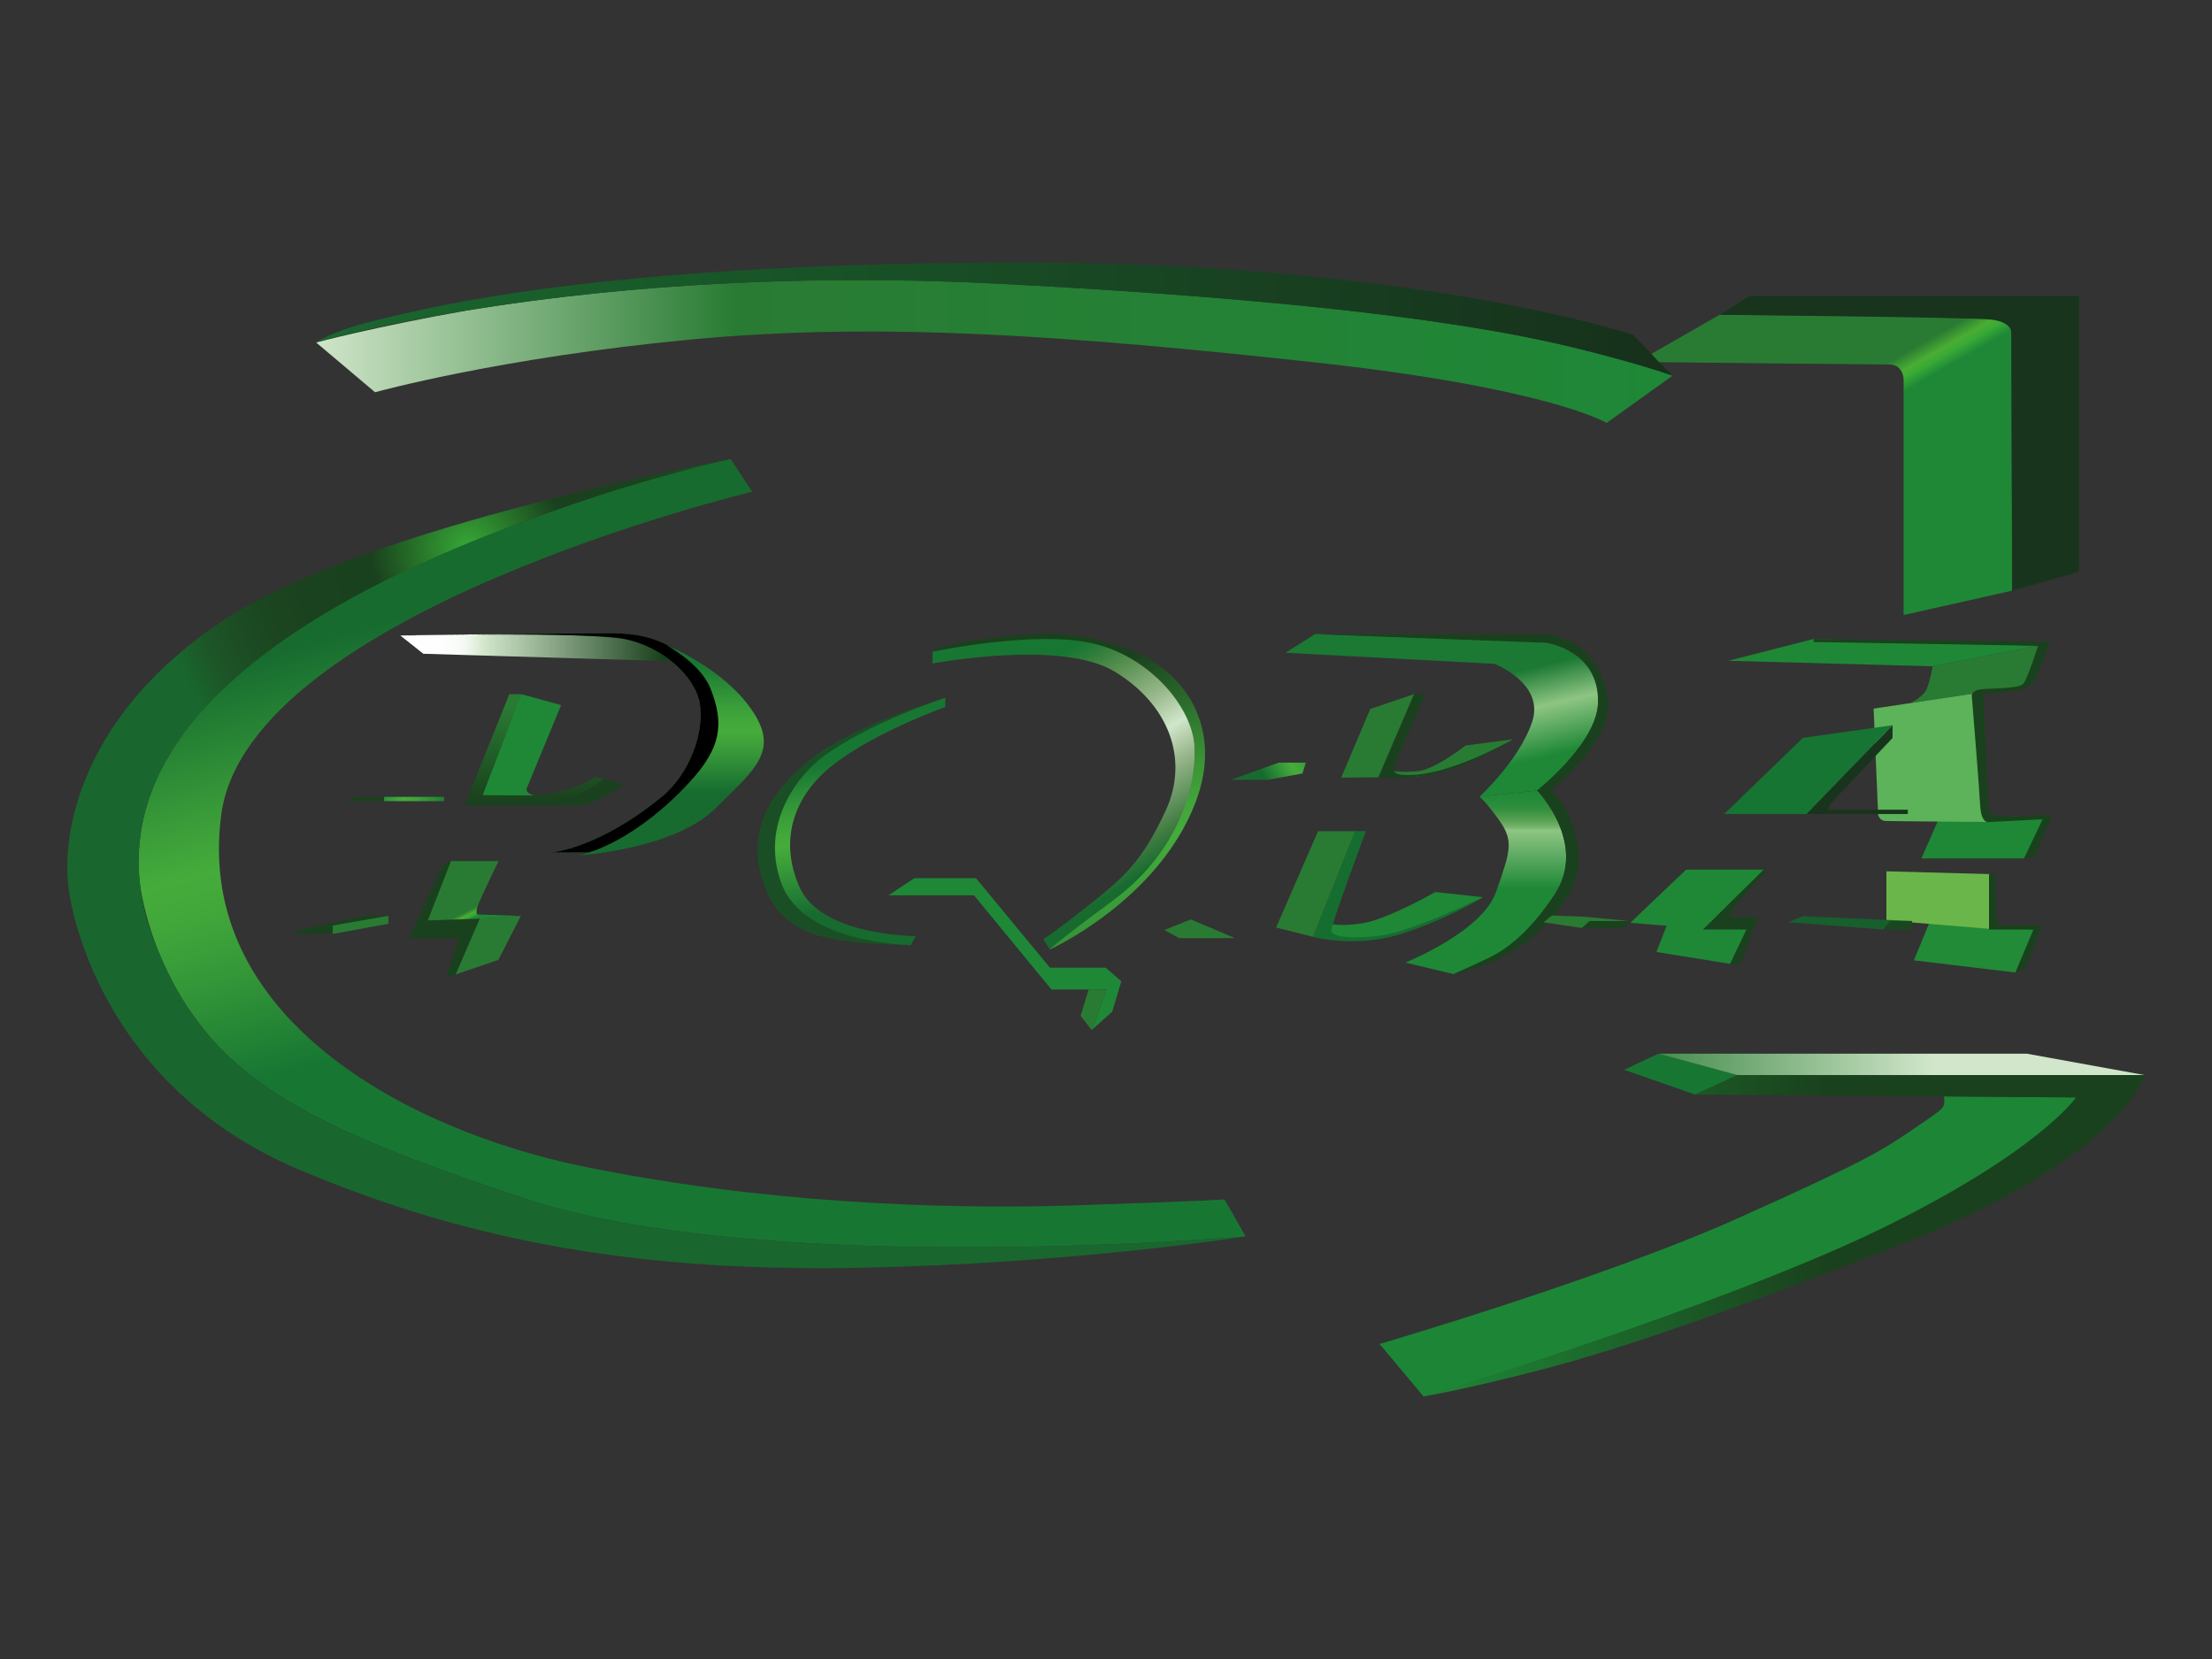 <?xml version="1.0" encoding="UTF-8"?>
<!DOCTYPE svg PUBLIC "-//W3C//DTD SVG 1.1//EN" "http://www.w3.org/Graphics/SVG/1.1/DTD/svg11.dtd">
<!-- Creator: CorelDRAW X8 -->
<svg xmlns="http://www.w3.org/2000/svg" xml:space="preserve" width="400mm" height="300mm" version="1.1" style="shape-rendering:geometricPrecision; text-rendering:geometricPrecision; image-rendering:optimizeQuality; fill-rule:evenodd; clip-rule:evenodd"
viewBox="0 0 40000 30000"
 xmlns:xlink="http://www.w3.org/1999/xlink">
 <rect x="0" y="0" width="40000" height="30000" fill="#333333" stroke="none"/>
 <defs>
  <style type="text/css">
   <![CDATA[
    .fil12 {fill:black}
    .fil24 {fill:#166D30}
    .fil28 {fill:#167533}
    .fil31 {fill:#175F2C}
    .fil9 {fill:#18341D}
    .fil1 {fill:#187633}
    .fil15 {fill:#1A411D}
    .fil32 {fill:#1A4620}
    .fil20 {fill:#1A4F25}
    .fil0 {fill:#1C8636}
    .fil14 {fill:#1E8837}
    .fil29 {fill:#228B37}
    .fil11 {fill:#297B33}
    .fil27 {fill:#5CB359}
    .fil30 {fill:#6BB64A}
    .fil16 {fill:url(#id0)}
    .fil6 {fill:url(#id1)}
    .fil25 {fill:url(#id2)}
    .fil21 {fill:url(#id3)}
    .fil3 {fill:url(#id4)}
    .fil7 {fill:url(#id5)}
    .fil4 {fill:url(#id6)}
    .fil10 {fill:url(#id7)}
    .fil2 {fill:url(#id8)}
    .fil17 {fill:url(#id9)}
    .fil18 {fill:url(#id10)}
    .fil8 {fill:url(#id11)}
    .fil13 {fill:url(#id12)}
    .fil22 {fill:url(#id13)}
    .fil26 {fill:url(#id14)}
    .fil19 {fill:url(#id15)}
    .fil23 {fill:url(#id16)}
    .fil5 {fill:url(#id17)}
   ]]>
  </style>
  <linearGradient id="id0" gradientUnits="userSpaceOnUse" x1="9614.06" y1="12763.4" x2="9614.06" y2="14492.1">
   <stop offset="0" style="stop-opacity:1; stop-color:#297B33"/>
   <stop offset="1" style="stop-opacity:1; stop-color:#1A411D"/>
  </linearGradient>
  <linearGradient id="id1" gradientUnits="userSpaceOnUse" x1="5647.52" y1="6371.64" x2="30225.8" y2="6371.64">
   <stop offset="0" style="stop-opacity:1; stop-color:#D1E6CA"/>
   <stop offset="0.31" style="stop-opacity:1; stop-color:#297B33"/>
   <stop offset="1" style="stop-opacity:1; stop-color:#1E8837"/>
  </linearGradient>
  <linearGradient id="id2" gradientUnits="userSpaceOnUse" x1="26668.2" y1="14191.5" x2="26668.2" y2="16070.6">
   <stop offset="0" style="stop-opacity:1; stop-color:#1E8837"/>
   <stop offset="0.129" style="stop-opacity:1; stop-color:#228A38"/>
   <stop offset="0.22" style="stop-opacity:1; stop-color:#2F8E3D"/>
   <stop offset="0.278" style="stop-opacity:1; stop-color:#419645"/>
   <stop offset="0.341" style="stop-opacity:1; stop-color:#58A153"/>
   <stop offset="0.4" style="stop-opacity:1; stop-color:#72B168"/>
   <stop offset="0.439" style="stop-opacity:1; stop-color:#8EC583"/>
   <stop offset="1" style="stop-opacity:1; stop-color:#1E8837"/>
  </linearGradient>
  <linearGradient id="id3" gradientUnits="userSpaceOnUse" x1="18345" y1="12392.9" x2="20555.5" y2="15867">
   <stop offset="0" style="stop-opacity:1; stop-color:#187633"/>
   <stop offset="0.071" style="stop-opacity:1; stop-color:#2F7D3A"/>
   <stop offset="0.188" style="stop-opacity:1; stop-color:#5B9153"/>
   <stop offset="0.369" style="stop-opacity:1; stop-color:#98B88B"/>
   <stop offset="0.522" style="stop-opacity:1; stop-color:#D1E6CA"/>
   <stop offset="0.659" style="stop-opacity:1; stop-color:#99B78D"/>
   <stop offset="0.89" style="stop-opacity:1; stop-color:#427D42"/>
   <stop offset="1" style="stop-opacity:1; stop-color:#176B2F"/>
  </linearGradient>
  <linearGradient id="id4" gradientUnits="userSpaceOnUse" x1="25716" y1="22309" x2="38719.2" y2="22309">
   <stop offset="0" style="stop-opacity:1; stop-color:#1E8837"/>
   <stop offset="0.561" style="stop-opacity:1; stop-color:#1A411D"/>
   <stop offset="1" style="stop-opacity:1; stop-color:#1A411D"/>
  </linearGradient>
  <linearGradient id="id5" gradientUnits="userSpaceOnUse" x1="5647.52" y1="5712.49" x2="30225.8" y2="5712.49">
   <stop offset="0" style="stop-opacity:1; stop-color:#19672E"/>
   <stop offset="1" style="stop-opacity:1; stop-color:#17301B"/>
  </linearGradient>
  <linearGradient id="id6" gradientUnits="userSpaceOnUse" x1="12270.6" y1="17445.7" x2="10346.3" y2="10354">
   <stop offset="0" style="stop-opacity:1; stop-color:#187633"/>
   <stop offset="0.031" style="stop-opacity:1; stop-color:#1B7A33"/>
   <stop offset="0.239" style="stop-opacity:1; stop-color:#329438"/>
   <stop offset="0.412" style="stop-opacity:1; stop-color:#40A63A"/>
   <stop offset="0.522" style="stop-opacity:1; stop-color:#45AC3B"/>
   <stop offset="0.651" style="stop-opacity:1; stop-color:#3A9C39"/>
   <stop offset="0.922" style="stop-opacity:1; stop-color:#1E7732"/>
   <stop offset="1" style="stop-opacity:1; stop-color:#176B2F"/>
  </linearGradient>
  <linearGradient id="id7" gradientUnits="userSpaceOnUse" x1="7226.3" y1="11742.3" x2="11975.7" y2="11742.3">
   <stop offset="0" style="stop-opacity:1; stop-color:white"/>
   <stop offset="0.149" style="stop-opacity:1; stop-color:#FEFEFE"/>
   <stop offset="0.212" style="stop-opacity:1; stop-color:#FAFCF9"/>
   <stop offset="0.251" style="stop-opacity:1; stop-color:#F2F8F0"/>
   <stop offset="0.278" style="stop-opacity:1; stop-color:#E7F2E3"/>
   <stop offset="0.31" style="stop-opacity:1; stop-color:#D8EAD2"/>
   <stop offset="0.322" style="stop-opacity:1; stop-color:#D1E6CA"/>
   <stop offset="1" style="stop-opacity:1; stop-color:#1A411D"/>
  </linearGradient>
  <linearGradient id="id8" gradientUnits="userSpaceOnUse" x1="28948" y1="19227.4" x2="34961" y2="19227.4">
   <stop offset="0" style="stop-opacity:1; stop-color:#297B33"/>
   <stop offset="1" style="stop-opacity:1; stop-color:#D1E6CA"/>
  </linearGradient>
  <linearGradient id="id9" gradientUnits="userSpaceOnUse" xlink:href="#id6" x1="8127.91" y1="14417" x2="6549.49" y2="14417">
  </linearGradient>
  <linearGradient id="id10" gradientUnits="userSpaceOnUse" x1="8503.69" y1="16446.4" x2="8578.87" y2="16596.7">
   <stop offset="0" style="stop-opacity:1; stop-color:#297B33"/>
   <stop offset="0.439" style="stop-opacity:1; stop-color:#4AAD33"/>
   <stop offset="0.651" style="stop-opacity:1; stop-color:#38AA35"/>
   <stop offset="1" style="stop-opacity:1; stop-color:#1E8837"/>
  </linearGradient>
  <linearGradient id="id11" gradientUnits="userSpaceOnUse" xlink:href="#id10" x1="33532.9" y1="6900.65" x2="33833.6" y2="7426.8">
  </linearGradient>
  <linearGradient id="id12" gradientUnits="userSpaceOnUse" xlink:href="#id6" x1="11979.2" y1="12011.8" x2="11979.2" y2="14341.8">
  </linearGradient>
  <linearGradient id="id13" gradientUnits="userSpaceOnUse" x1="19022.3" y1="12334.5" x2="21056.6" y2="18376.3">
   <stop offset="0" style="stop-opacity:1; stop-color:#1A411D"/>
   <stop offset="0.078" style="stop-opacity:1; stop-color:#225425"/>
   <stop offset="0.22" style="stop-opacity:1; stop-color:#307730"/>
   <stop offset="0.349" style="stop-opacity:1; stop-color:#3B9336"/>
   <stop offset="0.451" style="stop-opacity:1; stop-color:#42A53A"/>
   <stop offset="0.522" style="stop-opacity:1; stop-color:#45AC3B"/>
   <stop offset="0.651" style="stop-opacity:1; stop-color:#3A9C39"/>
   <stop offset="0.922" style="stop-opacity:1; stop-color:#1E7732"/>
   <stop offset="1" style="stop-opacity:1; stop-color:#176B2F"/>
  </linearGradient>
  <linearGradient id="id14" gradientUnits="userSpaceOnUse" x1="26091.2" y1="12462.7" x2="26466.9" y2="14041.1">
   <stop offset="0" style="stop-opacity:1; stop-color:#1C7933"/>
   <stop offset="0.439" style="stop-opacity:1; stop-color:#8EC583"/>
   <stop offset="1" style="stop-opacity:1; stop-color:#1E8837"/>
  </linearGradient>
  <linearGradient id="id15" gradientUnits="userSpaceOnUse" xlink:href="#id6" x1="15564.4" y1="13740.5" x2="15907.5" y2="16371.2">
  </linearGradient>
  <linearGradient id="id16" gradientUnits="userSpaceOnUse" xlink:href="#id6" x1="23836.9" y1="13515" x2="22859.8" y2="14041.1">
  </linearGradient>
  <radialGradient id="id17" gradientUnits="userSpaceOnUse" gradientTransform="matrix(1.607 -0 -0 1.597 -5134 -5913)" cx="8461.02" cy="9911.74" r="3535.38" fx="8461.02" fy="9911.74">
   <stop offset="0" style="stop-opacity:1; stop-color:#36A936"/>
   <stop offset="0.31" style="stop-opacity:1; stop-color:#1A411D"/>
   <stop offset="0.549" style="stop-opacity:1; stop-color:#1B421E"/>
   <stop offset="0.678" style="stop-opacity:1; stop-color:#1B4620"/>
   <stop offset="0.8" style="stop-opacity:1; stop-color:#1C4E24"/>
   <stop offset="0.902" style="stop-opacity:1; stop-color:#1C5828"/>
   <stop offset="0.988" style="stop-opacity:1; stop-color:#19662E"/>
   <stop offset="1" style="stop-opacity:1; stop-color:#19672E"/>
  </radialGradient>
 </defs>
 <g id="Camada_x0020_1">
  <g id="_329610084944">
   <g id="C_8_">
    <g>
     <path class="fil0" d="M36860 20549c581,-415 682,-705 682,-705l-2392 -18c0,0 19,56 5,137 -14,81 -62,123 -580,471 -518,348 -720,509 -3157,1600 -2437,1091 -6471,2269 -6471,2269l796 950c0,0 5383,-1577 8261,-2975 1441,-700 2304,-1335 2856,-1729z"/>
     <polygon class="fil1" points="30653,19793 29371,19345 29989,19054 31417,19441 "/>
     <polygon class="fil2" points="38783,19441 31417,19441 29989,19054 36651,19054 "/>
     <path class="fil3" d="M30653 19793l764 -352 7366 0c0,0 -423,1511 -4488,3094 -4065,1583 -5579,2024 -6780,2325 -1200,300 -1773,392 -1773,392 0,0 5361,-1619 8240,-3017 2878,-1398 3560,-2390 3560,-2390l-6889 -52z"/>
    </g>
    <g>
     <path class="fil4" d="M10610 9032c-987,333 -2442,863 -2614,938 -3357,1452 -5798,3504 -5456,6087 74,427 192,827 348,1203 87,206 181,401 282,586 27,48 53,97 82,143 10,18 20,35 30,52 171,278 366,541 583,788 1025,1131 2662,1872 5674,2859 4328,1419 12986,670 12986,670l-382 -670c0,0 -246,27 -2701,109 -2455,82 -5757,-55 -8921,-709 -3164,-655 -7007,-2696 -6520,-6357 487,-3661 9602,-5839 9602,-5839l-390 -590c0,0 -798,160 -1854,457 -249,75 -468,181 -749,273z"/>
     <path class="fil5" d="M22523 22359c0,0 -8657,749 -12986,-670 -4328,-1418 -5818,-2329 -6729,-4620 -1223,-3076 1418,-5420 5202,-7057 2728,-1180 5202,-1710 5202,-1710 0,0 -6584,1201 -9167,2911 -2583,1710 -2946,3856 -2801,4874 146,1019 983,3710 4147,5056 3165,1346 6293,1855 10149,1782 3856,-72 6983,-566 6983,-566z"/>
    </g>
    <g>
     <path class="fil6" d="M28853 6384c-955,-246 -3356,-872 -10831,-1255 -4125,-210 -7444,135 -9590,487 -1665,297 -2715,577 -2715,577l1065 900c0,0 2264,-628 5717,-954 3453,-328 6942,-55 11225,408 4284,464 5329,1101 5329,1101l1192 -855c-1,0 -438,-163 -1392,-409z"/>
     <path class="fil7" d="M5717 6193c0,0 4830,-1446 12305,-1064 7475,382 9875,1010 10831,1255 954,246 1391,409 1391,409l-710 -736c0,0 -3956,-1338 -11349,-1310 -7393,27 -10367,804 -11294,1023 -928,219 -1174,423 -1174,423z"/>
    </g>
    <g>
     <path class="fil8" d="M36001 5765c-355,-41 -4904,-73 -4904,-73 -2,0 -1234,707 -1234,707l136 150c0,0 3922,43 4168,43 245,0 256,256 256,256l0 4274 1962 -441 -14 -4696c-1,1 -16,-179 -370,-220z"/>
     <path class="fil9" d="M31096 5692l539 -337 5960 0 0 4985 -1207 341 -16 -4692c0,0 -15,-169 -370,-210 -355,-41 -4906,-87 -4906,-87z"/>
    </g>
   </g>
   <g id="P_8_">
    <path class="fil10" d="M12139 11956l-4484 -134 -416 -330c0,0 3719,-94 4388,100 669,194 512,364 512,364z"/>
    <g>
     <g>
      <path class="fil11" d="M7239 11492c0,0 3393,-71 4062,65 668,136 1274,667 1355,1171 81,504 -172,1261 -700,1690 -1147,934 -1983,997 -1983,997l656 0c0,0 1542,-301 2251,-1269 709,-969 359,-1733 -269,-2156 -627,-423 -931,-539 -1607,-539 -676,1 -3765,41 -3765,41z"/>
     </g>
     <g>
      <path class="fil12" d="M7239 11492c0,0 3393,-71 4062,65 668,136 1274,667 1355,1171 81,504 -172,1261 -700,1690 -1147,934 -1983,997 -1983,997l656 0c0,0 1542,-301 2251,-1269 709,-969 359,-1733 -269,-2156 -627,-423 -931,-539 -1607,-539 -676,1 -3765,41 -3765,41z"/>
     </g>
     <path class="fil13" d="M12035 11660c0,0 626,323 812,789 261,654 183,1085 -377,1694 -464,506 -936,847 -1315,1053 -378,204 -677,272 -677,272 0,0 1702,-109 2454,-845 752,-737 1174,-1064 642,-1815 -531,-749 -1539,-1148 -1539,-1148z"/>
    </g>
    <g>
     <path class="fil14" d="M9428 12553l719 197 -613 1484c0,0 -24,34 -4,78 21,45 126,69 126,69 0,0 -643,68 -858,23 -215,-44 -161,-89 -161,-89l791 -1762z"/>
     <path class="fil15" d="M10892 14079l373 101c0,0 -450,385 -859,385 -759,0 -873,0 -873,0 0,0 855,-212 1069,-334 213,-124 290,-152 290,-152z"/>
     <path class="fil16" d="M9428 12553l-218 0 -809 2012 1246 0c0,0 519,-57 900,-248 382,-191 346,-237 346,-237l-136 -28c0,0 -464,331 -1173,331 -710,0 -855,-5 -855,-5l699 -1825z"/>
    </g>
    <g>
     <polygon class="fil15" points="6459,14410 6946,14410 6946,14488 6236,14488 "/>
     <rect class="fil17" x="6946" y="14410" width="1083.85" height="77.411"/>
    </g>
    <g>
     <path class="fil15" d="M8156 15571l-139 49 -621 1345 832 0c0,0 82,-22 34,119 -61,177 -198,615 -198,615l177 -78 437 -1007 -941 32 419 -1075z"/>
     <path class="fil18" d="M8677 16612l741 -48 -745 -26c0,0 -127,49 2,-245 129,-293 340,-722 340,-722l-859 0 -420 1073 941 -32z"/>
     <polygon class="fil11" points="8241,17620 9012,17358 9418,16564 8677,16612 "/>
    </g>
    <g>
     <polygon class="fil15" points="5543,16785 6017,16737 6017,16887 5260,16887 "/>
     <polygon class="fil15" points="6017,16737 7023,16561 6588,16561 5543,16785 "/>
     <polygon class="fil11" points="6017,16888 7023,16705 7023,16561 6017,16737 "/>
    </g>
   </g>
   <g id="Q_8_">
    <g>
     <path class="fil19" d="M16466 17094l94 -167c0,0 -1717,3 -2106,-893 -396,-910 -24,-1647 478,-2092 740,-654 2162,-1157 2162,-1157l0 -167c0,0 -3520,1105 -3192,2614 328,1510 646,1497 969,1638 386,168 1595,224 1595,224z"/>
     <path class="fil20" d="M16480 17087c0,0 -1937,-6 -2347,-1106 -406,-1091 318,-1980 751,-2298 873,-642 2209,-1065 2209,-1065 0,0 -1677,491 -2455,1125 -874,714 -1129,1447 -802,2312 328,866 1180,926 1638,983 362,44 1006,49 1006,49z"/>
    </g>
    <g>
     <path class="fil21" d="M16862 11780l0 218c0,0 2314,-440 3287,142 972,583 1362,1573 934,2510 -428,937 -788,1236 -1360,1691 -573,455 -860,646 -860,646l124 182c0,0 2137,-1192 2509,-2638 373,-1446 -212,-2301 -921,-2618 -710,-318 -1333,-503 -2377,-356 -1042,147 -1336,223 -1336,223z"/>
     <path class="fil22" d="M16862 11786c0,0 1877,-400 2924,-146 1045,255 1819,1196 1819,1937 0,790 -373,1892 -1483,2710 -1109,819 -1136,882 -1136,882 0,0 1941,-875 2628,-2646 530,-1368 -195,-2438 -1277,-2810 -1083,-373 -1651,-261 -2524,-158 -874,103 -951,231 -951,231z"/>
    </g>
    <g>
     <polygon class="fil14" points="16535,15880 16067,16190 17613,16190 19013,17893 20013,17893 19741,18627 20113,18294 20277,17745 19995,17499 18986,17499 17649,15880 "/>
     <polygon class="fil11" points="19741,18627 19541,18369 19686,17893 20013,17893 "/>
    </g>
   </g>
   <g id="B_8_">
    <polygon class="fil11" points="21054,16817 21534,16627 22332,16964 21323,16964 "/>
    <polygon class="fil23" points="22261,14101 23124,13791 23614,13791 23553,13987 22930,14101 "/>
    <g>
     <path class="fil11" d="M27361 13368l-858 113c0,0 -556,437 -863,464 -307,27 -432,0 -432,0 0,0 74,243 853,-2 752,-237 1300,-575 1300,-575z"/>
     <path class="fil15" d="M25569 12553l-645 1503c0,0 582,72 1218,-119 637,-190 1219,-567 1219,-567 0,0 -1067,611 -1810,643 -396,18 -364,-75 -324,-194 41,-118 548,-1266 548,-1266l-206 0z"/>
     <polygon class="fil11" points="25569,12553 24779,12820 24253,14062 24924,14056 "/>
    </g>
    <g>
     <path class="fil14" d="M26820 16225l-866 -94c0,0 -866,497 -1323,566 -457,68 -579,0 -579,0l-48 262c0,0 831,182 1790,-256 959,-437 1026,-478 1026,-478z"/>
     <path class="fil24" d="M24504 15030l-760 1911c0,0 751,209 1583,-50 832,-260 1493,-666 1493,-666 0,0 -1262,602 -1801,684 -539,82 -934,35 -945,-74 -10,-109 627,-1806 627,-1806l-197 0 0 1z"/>
     <polygon class="fil11" points="23744,16941 23076,16773 23835,15030 24504,15030 "/>
    </g>
    <g>
     <path class="fil25" d="M28109 16185c618,-928 -311,-1891 -311,-1891l-1045 115c0,0 99,60 363,433 264,372 191,563 -64,1289 -254,725 -1640,1275 -1640,1275l874 209c0,0 258,-110 621,-282 363,-173 766,-492 1202,-1148z"/>
     <path class="fil26" d="M27706 13054c-232,696 -954,1355 -954,1355l1045 -115c0,0 1093,-847 1101,-1585 1,-145 -4,-303 -41,-411 -59,-162 -158,-293 -242,-377 -280,-290 -622,-310 -622,-310l-4204 -148 -544 341 3779 200c1,0 915,355 682,1050z"/>
     <path class="fil15" d="M23790 11469l4162 154c0,0 955,125 946,1068 -7,739 -1101,1603 -1101,1603 0,0 929,958 311,1886 -436,656 -838,977 -1202,1150 -364,173 -622,284 -622,284 0,0 870,-169 1443,-686 572,-517 907,-1036 806,-1620 -134,-784 -496,-1019 -496,-1019 0,0 1070,-839 1043,-1539 -28,-701 -490,-1101 -754,-1183 -263,-82 -310,-98 -310,-98l-4226 0z"/>
    </g>
   </g>
   <g id="A_8_">
    <g>
     <polygon class="fil15" points="28605,16780 28744,16655 29455,16655 29367,16782 "/>
     <polygon class="fil11" points="28605,16780 27912,16679 28062,16556 28662,16578 29455,16655 28744,16655 "/>
    </g>
    <g>
     <polygon class="fil14" points="36855,11677 34949,12049 31253,11949 32798,11554 "/>
     <polygon class="fil14" points="36600,15523 34745,15523 35063,14800 37033,14746 "/>
     <path class="fil11" d="M34949 12049l1905 -372c0,0 15,629 -254,729 -270,100 -730,62 -812,103 -82,40 -127,38 -127,38l-1110 166c0,0 227,-109 289,-252 62,-143 109,-412 109,-412z"/>
     <path class="fil27" d="M35662 12547l-1781 267 82 1919c0,0 22,109 131,113 109,5 1878,18 1878,18 0,0 -186,-1369 -191,-1777 -4,-410 -119,-540 -119,-540z"/>
     <path class="fil15" d="M32796 11554l4281 55 -241 614c0,0 -27,222 -454,277 -428,55 -518,36 -518,36l100 2145c0,0 27,99 582,72 554,-27 554,-5 554,-5l-302 745 -198 31 337 -709 -963 50c0,0 -149,53 -167,-309 -15,-307 -151,-1975 -151,-1975 0,0 -16,-109 226,-122 242,-14 627,-14 703,-92 75,-78 270,-689 270,-689l-4058 -68 0 -56 -1 0z"/>
    </g>
    <g>
     <path class="fil15" d="M31892 15726l-1098 1084 787 0 -295 619 186 0 318 -851 -519 0c0,0 -78,64 143,-229 185,-247 562,-622 562,-622l-84 0 0 -1z"/>
     <polygon class="fil14" points="31892,15726 30490,15726 29480,16688 30138,16741 29953,17215 31285,17429 31581,16809 30794,16809 "/>
    </g>
    <g>
     <path class="fil9" d="M34223 13114l-1556 1606 1832 0 0 -78 -1350 0c0,0 -197,59 9,-166 206,-225 1065,-1131 1065,-1131l0 -231z"/>
     <polygon class="fil28" points="32667,14720 31180,14720 32602,13343 34223,13114 "/>
    </g>
    <g>
     <polygon class="fil29" points="36446,17586 34609,17366 34898,16663 36774,16809 "/>
     <polygon class="fil30" points="35969,16796 34112,16643 34112,15756 35969,15806 "/>
     <path class="fil15" d="M35969 15803l115 0c0,0 -5,929 68,929 72,0 781,0 781,0l-309 776 -178 79 327 -777 -805 0 0 -1007 1 0z"/>
    </g>
    <g>
     <polygon class="fil31" points="32336,16676 34054,16809 34576,16655 32602,16567 "/>
     <polygon class="fil32" points="34181,16655 34576,16655 34576,16809 34054,16809 "/>
    </g>
   </g>
  </g>
 </g>
</svg>
